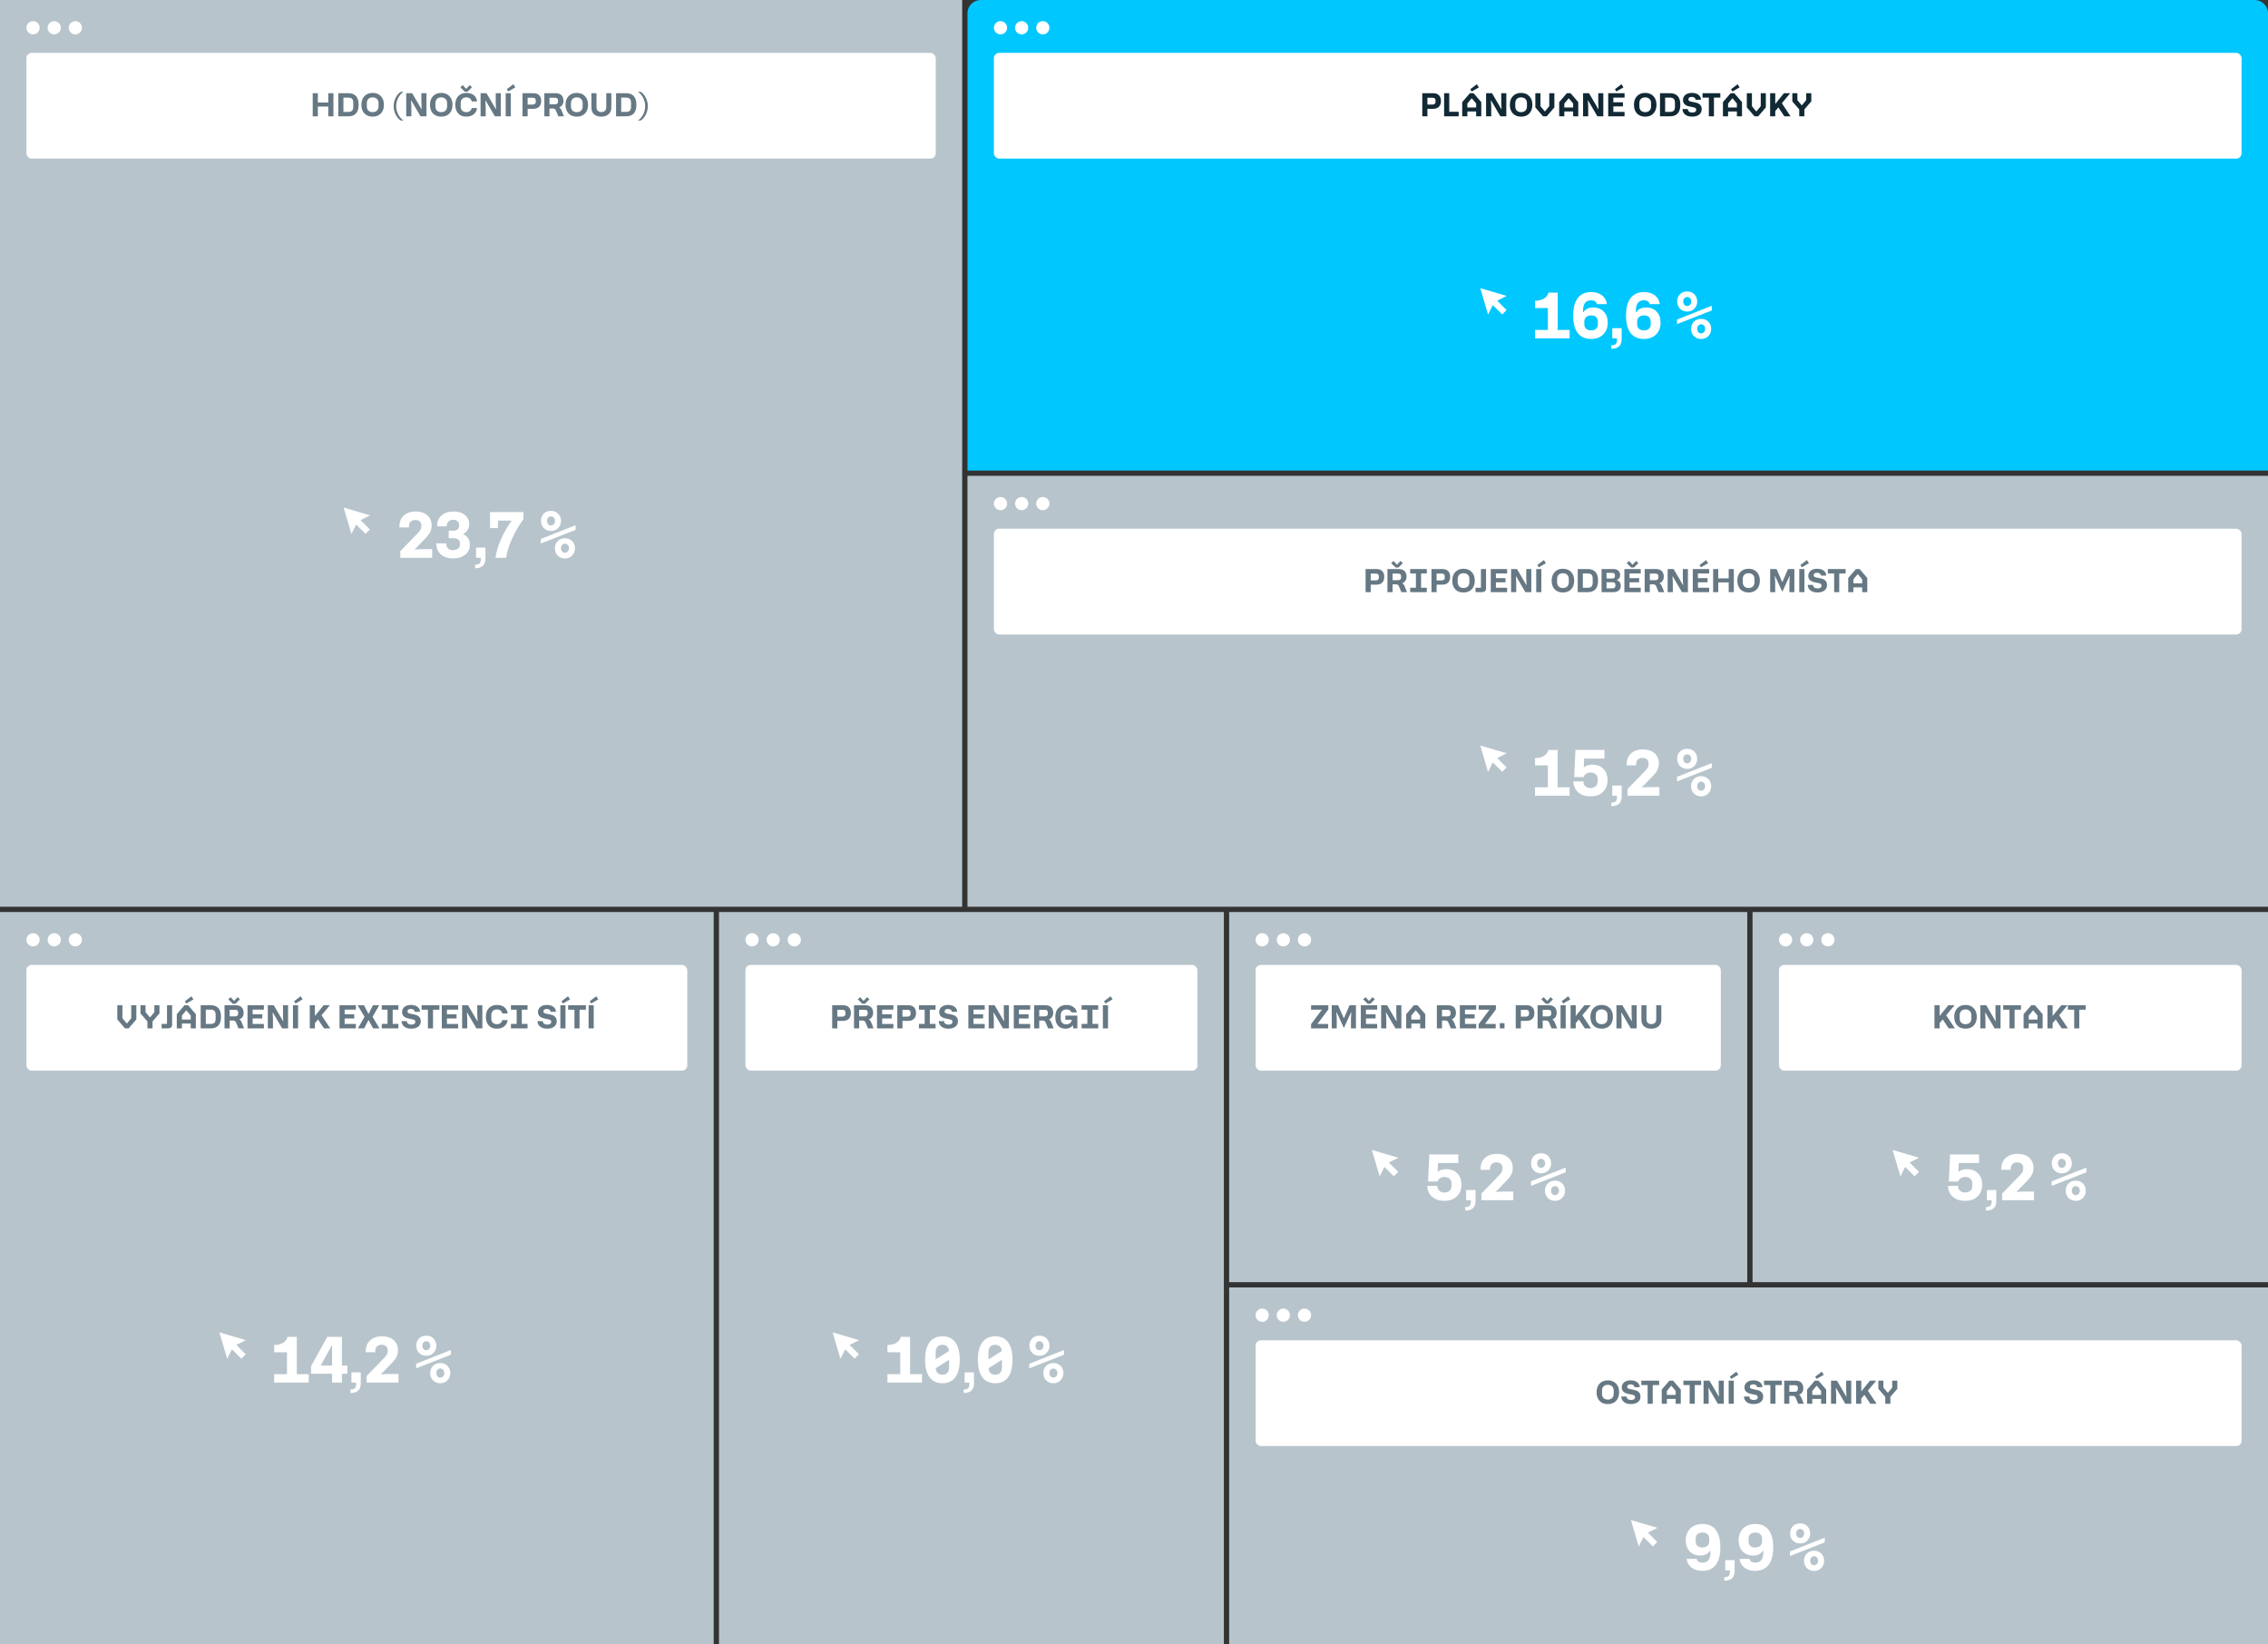 <svg width="858" height="622" viewBox="0 0 858 622" fill="none" xmlns="http://www.w3.org/2000/svg">
<rect x="0" y="0" width="858" height="622" fill="#333333" stroke="none"/>
<path d="M366 5C366 2.239 368.239 0 371 0H853C855.761 0 858 2.239 858 5V178H366V5Z" fill="#00C7FE"/>
<path d="M0 0H364V343H0V0Z" fill="#B7C4CC"/>
<path d="M366 180H858V343H366V180Z" fill="#B7C4CC"/>
<path d="M465 345H661V485H465V345Z" fill="#B7C4CC"/>
<path d="M465 487H858V622H465V487Z" fill="#B7C4CC"/>
<path d="M272 345H463V622H272V345Z" fill="#B7C4CC"/>
<path d="M0 345H270V622H0V345Z" fill="#B7C4CC"/>
<path d="M663 345H858V485H663V345Z" fill="#B7C4CC"/>
<circle cx="12.5" cy="10.5" r="2.5" fill="white"/>
<circle cx="20.5" cy="10.5" r="2.5" fill="white"/>
<circle cx="28.5" cy="10.5" r="2.5" fill="white"/>
<circle cx="378.5" cy="10.5" r="2.5" fill="white"/>
<circle cx="386.5" cy="10.5" r="2.5" fill="white"/>
<circle cx="394.5" cy="10.5" r="2.5" fill="white"/>
<rect x="10" y="20" width="344" height="40" rx="2" fill="white"/>
<rect x="10" y="365" width="250" height="40" rx="2" fill="white"/>
<circle cx="12.5" cy="355.5" r="2.5" fill="white"/>
<circle cx="20.5" cy="355.5" r="2.5" fill="white"/>
<circle cx="28.5" cy="355.5" r="2.5" fill="white"/>
<circle cx="284.5" cy="355.5" r="2.5" fill="white"/>
<circle cx="292.5" cy="355.5" r="2.5" fill="white"/>
<circle cx="300.5" cy="355.5" r="2.5" fill="white"/>
<circle cx="477.5" cy="355.5" r="2.5" fill="white"/>
<circle cx="485.5" cy="355.5" r="2.5" fill="white"/>
<circle cx="493.5" cy="355.5" r="2.5" fill="white"/>
<rect x="282" y="365" width="171" height="40" rx="2" fill="white"/>
<rect x="475" y="365" width="176" height="40" rx="2" fill="white"/>
<circle cx="675.5" cy="355.5" r="2.5" fill="white"/>
<circle cx="683.5" cy="355.5" r="2.5" fill="white"/>
<circle cx="691.5" cy="355.5" r="2.5" fill="white"/>
<rect x="673" y="365" width="175" height="40" rx="2" fill="white"/>
<circle cx="477.5" cy="497.5" r="2.5" fill="white"/>
<circle cx="485.5" cy="497.5" r="2.5" fill="white"/>
<circle cx="493.5" cy="497.5" r="2.5" fill="white"/>
<rect x="475" y="507" width="373" height="40" rx="2" fill="white"/>
<rect x="376" y="20" width="472" height="40" rx="2" fill="white"/>
<circle cx="378.5" cy="190.5" r="2.5" fill="white"/>
<circle cx="386.5" cy="190.5" r="2.5" fill="white"/>
<circle cx="394.5" cy="190.5" r="2.5" fill="white"/>
<rect x="376" y="200" width="472" height="40" rx="2" fill="white"/>
<path d="M540.001 44H538.057V35.252H542.173C544.093 35.252 545.125 36.344 545.125 38.228C545.125 40.04 544.045 41.168 542.173 41.168H540.001V44ZM540.001 36.98V39.56H541.909C542.665 39.56 543.073 39.152 543.073 38.576V37.928C543.073 37.304 542.641 36.98 541.933 36.98H540.001ZM551.827 44H546.319V35.252H548.263V42.284H551.827V44ZM558.706 31.868L559.462 33.056L556.774 34.604L556.222 33.764L558.706 31.868ZM556.078 35.252H557.458L560.374 38.636V44H558.442V42.176H555.106V44H553.162V38.636L556.078 35.252ZM555.106 39.164V40.664H558.442V39.164L556.846 37.232H556.702L555.106 39.164ZM564.141 44H562.197V35.252H564.441L567.969 41.288H568.041L567.933 38.78V35.252H569.853V44H567.609L564.105 38.012H564.021L564.141 40.424V44ZM572.325 42.92C571.569 42.116 571.185 41.024 571.185 39.644C571.185 38.264 571.569 37.172 572.337 36.368C573.117 35.552 574.149 35.144 575.445 35.144C576.741 35.144 577.773 35.552 578.541 36.368C579.321 37.172 579.705 38.264 579.705 39.644C579.705 41.024 579.321 42.116 578.553 42.92C577.797 43.724 576.753 44.12 575.445 44.12C574.137 44.12 573.093 43.724 572.325 42.92ZM573.237 39.008V40.244C573.237 41.624 574.101 42.428 575.445 42.428C576.837 42.428 577.665 41.576 577.665 40.244V39.008C577.665 37.652 576.789 36.836 575.445 36.836C574.053 36.836 573.237 37.676 573.237 39.008ZM580.83 40.628V35.252H582.762V40.16L584.358 42.092H584.514L586.098 40.16V35.252H588.03V40.628L585.126 44H583.734L580.83 40.628ZM592.769 35.252H594.149L597.065 38.636V44H595.133V42.176H591.797V44H589.853V38.636L592.769 35.252ZM591.797 39.164V40.664H595.133V39.164L593.537 37.232H593.393L591.797 39.164ZM600.833 44H598.889V35.252H601.133L604.661 41.288H604.733L604.625 38.78V35.252H606.545V44H604.301L600.797 38.012H600.713L600.833 40.424V44ZM614.177 33.044L611.489 34.592L610.937 33.752L613.421 31.856L614.177 33.044ZM614.585 44H608.393V35.252H614.585V36.92H610.337V38.684H613.973V40.256H610.337V42.332H614.585V44ZM619.271 42.92C618.515 42.116 618.131 41.024 618.131 39.644C618.131 38.264 618.515 37.172 619.283 36.368C620.063 35.552 621.095 35.144 622.391 35.144C623.687 35.144 624.719 35.552 625.487 36.368C626.267 37.172 626.651 38.264 626.651 39.644C626.651 41.024 626.267 42.116 625.499 42.92C624.743 43.724 623.699 44.12 622.391 44.12C621.083 44.12 620.039 43.724 619.271 42.92ZM620.183 39.008V40.244C620.183 41.624 621.047 42.428 622.391 42.428C623.783 42.428 624.611 41.576 624.611 40.244V39.008C624.611 37.652 623.735 36.836 622.391 36.836C620.999 36.836 620.183 37.676 620.183 39.008ZM631.731 44H627.987V35.252H631.731C634.359 35.252 635.679 36.716 635.679 39.632C635.679 42.548 634.359 44 631.731 44ZM629.931 36.92V42.332H631.683C633.135 42.332 633.651 41.732 633.651 40.376V38.876C633.651 37.424 633.015 36.92 631.683 36.92H629.931ZM636.505 41.252H638.509C638.521 42.104 639.193 42.584 640.237 42.584C641.149 42.584 641.701 42.188 641.701 41.528C641.701 41.18 641.557 40.928 641.269 40.796C640.993 40.652 640.909 40.64 640.609 40.58L639.253 40.292L638.845 40.208L638.401 40.064C638.185 39.992 638.017 39.92 637.897 39.86C637.657 39.716 637.237 39.428 637.045 39.14C636.853 38.84 636.685 38.372 636.685 37.844C636.685 37.016 636.997 36.368 637.609 35.876C638.221 35.384 639.037 35.144 640.057 35.144C641.077 35.144 641.893 35.384 642.517 35.852C643.141 36.32 643.465 36.944 643.477 37.736H641.473C641.425 37.052 640.837 36.656 640.009 36.656C639.193 36.656 638.725 37.004 638.725 37.568C638.725 37.844 638.881 38.06 639.013 38.168C639.085 38.228 639.193 38.276 639.337 38.336L639.637 38.42L639.949 38.48L641.389 38.78C642.973 39.092 643.765 39.932 643.765 41.288C643.765 42.176 643.441 42.872 642.781 43.376C642.133 43.868 641.257 44.12 640.165 44.12C639.037 44.12 638.149 43.856 637.489 43.328C636.829 42.788 636.505 42.104 636.505 41.252ZM644.08 35.252H650.812V36.932H648.4V44H646.468V36.932H644.08V35.252ZM657.342 31.868L658.098 33.056L655.41 34.604L654.858 33.764L657.342 31.868ZM654.714 35.252H656.094L659.01 38.636V44H657.078V42.176H653.742V44H651.798V38.636L654.714 35.252ZM653.742 39.164V40.664H657.078V39.164L655.482 37.232H655.338L653.742 39.164ZM660.834 40.628V35.252H662.766V40.16L664.362 42.092H664.518L666.102 40.16V35.252H668.034V40.628L665.13 44H663.738L660.834 40.628ZM677.375 44H675.035L672.767 40.616L671.591 42.032V44H669.647V35.252H671.591V39.32L674.879 35.252H677.255L674.087 39.044L677.375 44ZM683.298 35.252H685.23V38.348L682.602 41.372V44H680.67V41.384L678.042 38.348V35.252H679.962V37.88L681.558 39.788H681.714L683.298 37.88V35.252Z" fill="#112935"/>
<path d="M518.556 224H516.612V215.252H520.728C522.648 215.252 523.68 216.344 523.68 218.228C523.68 220.04 522.6 221.168 520.728 221.168H518.556V224ZM518.556 216.98V219.56H520.464C521.22 219.56 521.628 219.152 521.628 218.576V217.928C521.628 217.304 521.196 216.98 520.488 216.98H518.556ZM527.981 214.688L526.301 213.02L527.165 212.192L528.497 213.62L529.829 212.192L530.693 213.02L529.025 214.688H527.981ZM526.817 224H524.873V215.252H529.133C531.113 215.252 532.097 216.356 532.097 218.144C532.097 219.344 531.485 220.232 530.525 220.58V220.676C530.861 220.808 531.161 221.216 531.437 221.912L532.277 224H530.153L529.265 221.852C529.133 221.528 528.977 221.312 528.809 221.204C528.641 221.096 528.377 221.036 528.005 221.036H526.817V224ZM526.817 216.98V219.464H528.929C529.637 219.464 530.045 219.08 530.045 218.516V217.892C530.045 217.316 529.613 216.98 528.953 216.98H526.817ZM539.773 215.252V216.932H537.601V222.32H539.773V224H533.485V222.32H535.657V216.932H533.485V215.252H539.773ZM543.481 224H541.537V215.252H545.653C547.573 215.252 548.605 216.344 548.605 218.228C548.605 220.04 547.525 221.168 545.653 221.168H543.481V224ZM543.481 216.98V219.56H545.389C546.145 219.56 546.553 219.152 546.553 218.576V217.928C546.553 217.304 546.121 216.98 545.413 216.98H543.481ZM550.54 222.92C549.784 222.116 549.4 221.024 549.4 219.644C549.4 218.264 549.784 217.172 550.552 216.368C551.332 215.552 552.364 215.144 553.66 215.144C554.956 215.144 555.988 215.552 556.756 216.368C557.536 217.172 557.92 218.264 557.92 219.644C557.92 221.024 557.536 222.116 556.768 222.92C556.012 223.724 554.968 224.12 553.66 224.12C552.352 224.12 551.308 223.724 550.54 222.92ZM551.452 219.008V220.244C551.452 221.624 552.316 222.428 553.66 222.428C555.052 222.428 555.88 221.576 555.88 220.244V219.008C555.88 217.652 555.004 216.836 553.66 216.836C552.268 216.836 551.452 217.676 551.452 219.008ZM560.247 222.32V215.252H562.179V222.452C562.179 222.74 562.179 222.86 562.071 223.196C561.951 223.652 561.555 223.952 560.631 224H558.207V222.32H560.247ZM570.159 224H563.967V215.252H570.159V216.92H565.911V218.684H569.547V220.256H565.911V222.332H570.159V224ZM573.598 224H571.654V215.252H573.898L577.426 221.288H577.498L577.39 218.78V215.252H579.31V224H577.066L573.562 218.012H573.478L573.598 220.424V224ZM584.818 213.044L582.13 214.592L581.578 213.752L584.062 211.856L584.818 213.044ZM583.102 215.252V224H581.158V215.252H583.102ZM588.146 222.92C587.39 222.116 587.006 221.024 587.006 219.644C587.006 218.264 587.39 217.172 588.158 216.368C588.938 215.552 589.97 215.144 591.266 215.144C592.562 215.144 593.594 215.552 594.362 216.368C595.142 217.172 595.526 218.264 595.526 219.644C595.526 221.024 595.142 222.116 594.374 222.92C593.618 223.724 592.574 224.12 591.266 224.12C589.958 224.12 588.914 223.724 588.146 222.92ZM589.058 219.008V220.244C589.058 221.624 589.922 222.428 591.266 222.428C592.658 222.428 593.486 221.576 593.486 220.244V219.008C593.486 217.652 592.61 216.836 591.266 216.836C589.874 216.836 589.058 217.676 589.058 219.008ZM600.606 224H596.862V215.252H600.606C603.234 215.252 604.554 216.716 604.554 219.632C604.554 222.548 603.234 224 600.606 224ZM598.806 216.92V222.332H600.558C602.01 222.332 602.526 221.732 602.526 220.376V218.876C602.526 217.424 601.89 216.92 600.558 216.92H598.806ZM610.373 224H605.885V215.252H610.397C611.945 215.252 612.917 216.128 612.917 217.484C612.917 218.408 612.461 219.116 611.681 219.416V219.524C612.653 219.776 613.157 220.544 613.157 221.612C613.157 222.332 612.905 222.908 612.401 223.352C611.897 223.784 611.225 224 610.373 224ZM607.769 216.692V218.828H609.977C610.589 218.828 610.925 218.492 610.925 218.012V217.508C610.925 216.992 610.565 216.692 609.953 216.692H607.769ZM607.769 220.244V222.56H609.941C610.709 222.56 611.117 222.212 611.117 221.624V221.192C611.117 220.556 610.757 220.244 610.037 220.244H607.769ZM617.09 214.688L615.41 213.02L616.274 212.192L617.606 213.62L618.938 212.192L619.802 213.02L618.134 214.688H617.09ZM620.702 224H614.51V215.252H620.702V216.92H616.454V218.684H620.09V220.256H616.454V222.332H620.702V224ZM624.141 224H622.197V215.252H626.457C628.437 215.252 629.421 216.356 629.421 218.144C629.421 219.344 628.809 220.232 627.849 220.58V220.676C628.185 220.808 628.485 221.216 628.761 221.912L629.601 224H627.477L626.589 221.852C626.457 221.528 626.301 221.312 626.133 221.204C625.965 221.096 625.701 221.036 625.329 221.036H624.141V224ZM624.141 216.98V219.464H626.253C626.961 219.464 627.369 219.08 627.369 218.516V217.892C627.369 217.316 626.937 216.98 626.277 216.98H624.141ZM632.837 224H630.893V215.252H633.137L636.665 221.288H636.737L636.629 218.78V215.252H638.549V224H636.305L632.801 218.012H632.717L632.837 220.424V224ZM646.181 213.044L643.493 214.592L642.941 213.752L645.425 211.856L646.181 213.044ZM646.589 224H640.397V215.252H646.589V216.92H642.341V218.684H645.977V220.256H642.341V222.332H646.589V224ZM650.028 224H648.084V215.252H650.028V218.78H653.976V215.252H655.92V224H653.976V220.316H650.028V224ZM658.388 222.92C657.632 222.116 657.248 221.024 657.248 219.644C657.248 218.264 657.632 217.172 658.4 216.368C659.18 215.552 660.212 215.144 661.508 215.144C662.804 215.144 663.836 215.552 664.604 216.368C665.384 217.172 665.768 218.264 665.768 219.644C665.768 221.024 665.384 222.116 664.616 222.92C663.86 223.724 662.816 224.12 661.508 224.12C660.2 224.12 659.156 223.724 658.388 222.92ZM659.3 219.008V220.244C659.3 221.624 660.164 222.428 661.508 222.428C662.9 222.428 663.728 221.576 663.728 220.244V219.008C663.728 217.652 662.852 216.836 661.508 216.836C660.116 216.836 659.3 217.676 659.3 219.008ZM671.566 224H669.67V215.252H672.082L674.218 220.136H674.302L676.414 215.252H678.826V224H676.942V220.316L677.062 217.916H676.978L674.266 223.868L671.542 217.916H671.446L671.566 220.34V224ZM684.334 213.044L681.646 214.592L681.094 213.752L683.578 211.856L684.334 213.044ZM682.618 215.252V224H680.674V215.252H682.618ZM683.907 221.252H685.911C685.923 222.104 686.595 222.584 687.639 222.584C688.551 222.584 689.103 222.188 689.103 221.528C689.103 221.18 688.959 220.928 688.671 220.796C688.395 220.652 688.311 220.64 688.011 220.58L686.655 220.292L686.247 220.208L685.803 220.064C685.587 219.992 685.419 219.92 685.299 219.86C685.059 219.716 684.639 219.428 684.447 219.14C684.255 218.84 684.087 218.372 684.087 217.844C684.087 217.016 684.399 216.368 685.011 215.876C685.623 215.384 686.439 215.144 687.459 215.144C688.479 215.144 689.295 215.384 689.919 215.852C690.543 216.32 690.867 216.944 690.879 217.736H688.875C688.827 217.052 688.239 216.656 687.411 216.656C686.595 216.656 686.127 217.004 686.127 217.568C686.127 217.844 686.283 218.06 686.415 218.168C686.487 218.228 686.595 218.276 686.739 218.336L687.039 218.42L687.351 218.48L688.791 218.78C690.375 219.092 691.167 219.932 691.167 221.288C691.167 222.176 690.843 222.872 690.183 223.376C689.535 223.868 688.659 224.12 687.567 224.12C686.439 224.12 685.551 223.856 684.891 223.328C684.231 222.788 683.907 222.104 683.907 221.252ZM691.482 215.252H698.214V216.932H695.802V224H693.87V216.932H691.482V215.252ZM702.117 215.252H703.497L706.413 218.636V224H704.481V222.176H701.145V224H699.201V218.636L702.117 215.252ZM701.145 219.164V220.664H704.481V219.164L702.885 217.232H702.741L701.145 219.164Z" fill="#667883"/>
<path d="M316.764 389H314.82V380.252H318.936C320.856 380.252 321.888 381.344 321.888 383.228C321.888 385.04 320.808 386.168 318.936 386.168H316.764V389ZM316.764 381.98V384.56H318.672C319.428 384.56 319.836 384.152 319.836 383.576V382.928C319.836 382.304 319.404 381.98 318.696 381.98H316.764ZM326.19 379.688L324.51 378.02L325.374 377.192L326.706 378.62L328.038 377.192L328.902 378.02L327.234 379.688H326.19ZM325.026 389H323.082V380.252H327.342C329.322 380.252 330.306 381.356 330.306 383.144C330.306 384.344 329.694 385.232 328.734 385.58V385.676C329.07 385.808 329.37 386.216 329.646 386.912L330.486 389H328.362L327.474 386.852C327.342 386.528 327.186 386.312 327.018 386.204C326.85 386.096 326.586 386.036 326.214 386.036H325.026V389ZM325.026 381.98V384.464H327.138C327.846 384.464 328.254 384.08 328.254 383.516V382.892C328.254 382.316 327.822 381.98 327.162 381.98H325.026ZM337.97 389H331.778V380.252H337.97V381.92H333.722V383.684H337.358V385.256H333.722V387.332H337.97V389ZM341.409 389H339.465V380.252H343.581C345.501 380.252 346.533 381.344 346.533 383.228C346.533 385.04 345.453 386.168 343.581 386.168H341.409V389ZM341.409 381.98V384.56H343.317C344.073 384.56 344.481 384.152 344.481 383.576V382.928C344.481 382.304 344.049 381.98 343.341 381.98H341.409ZM353.931 380.252V381.932H351.759V387.32H353.931V389H347.643V387.32H349.815V381.932H347.643V380.252H353.931ZM355.131 386.252H357.135C357.147 387.104 357.819 387.584 358.863 387.584C359.775 387.584 360.327 387.188 360.327 386.528C360.327 386.18 360.183 385.928 359.895 385.796C359.619 385.652 359.535 385.64 359.235 385.58L357.879 385.292L357.471 385.208L357.027 385.064C356.811 384.992 356.643 384.92 356.523 384.86C356.283 384.716 355.863 384.428 355.671 384.14C355.479 383.84 355.311 383.372 355.311 382.844C355.311 382.016 355.623 381.368 356.235 380.876C356.847 380.384 357.663 380.144 358.683 380.144C359.703 380.144 360.519 380.384 361.143 380.852C361.767 381.32 362.091 381.944 362.103 382.736H360.099C360.051 382.052 359.463 381.656 358.635 381.656C357.819 381.656 357.351 382.004 357.351 382.568C357.351 382.844 357.507 383.06 357.639 383.168C357.711 383.228 357.819 383.276 357.963 383.336L358.263 383.42L358.575 383.48L360.015 383.78C361.599 384.092 362.391 384.932 362.391 386.288C362.391 387.176 362.067 387.872 361.407 388.376C360.759 388.868 359.883 389.12 358.791 389.12C357.663 389.12 356.775 388.856 356.115 388.328C355.455 387.788 355.131 387.104 355.131 386.252ZM372.528 389H366.336V380.252H372.528V381.92H368.28V383.684H371.916V385.256H368.28V387.332H372.528V389ZM375.968 389H374.024V380.252H376.268L379.796 386.288H379.868L379.76 383.78V380.252H381.68V389H379.436L375.932 383.012H375.848L375.968 385.424V389ZM389.72 389H383.528V380.252H389.72V381.92H385.472V383.684H389.108V385.256H385.472V387.332H389.72V389ZM393.159 389H391.215V380.252H395.475C397.455 380.252 398.439 381.356 398.439 383.144C398.439 384.344 397.827 385.232 396.867 385.58V385.676C397.203 385.808 397.503 386.216 397.779 386.912L398.619 389H396.495L395.607 386.852C395.475 386.528 395.319 386.312 395.151 386.204C394.983 386.096 394.719 386.036 394.347 386.036H393.159V389ZM393.159 381.98V384.464H395.271C395.979 384.464 396.387 384.08 396.387 383.516V382.892C396.387 382.316 395.955 381.98 395.295 381.98H393.159ZM399.23 384.728C399.23 383.252 399.614 382.112 400.382 381.332C401.15 380.54 402.17 380.144 403.454 380.144C404.498 380.144 405.386 380.408 406.094 380.924C406.814 381.44 407.234 382.112 407.354 382.964H405.338C405.11 382.256 404.438 381.836 403.478 381.836C402.122 381.836 401.282 382.688 401.282 383.996V385.364C401.282 386.648 402.098 387.5 403.382 387.5C404.534 387.5 405.386 386.792 405.47 385.724H403.022V384.188H407.57V389H405.998L405.89 387.836H405.806C405.278 388.664 404.294 389.12 403.058 389.12C401.858 389.12 400.922 388.736 400.238 387.956C399.566 387.176 399.23 386.108 399.23 384.728ZM415.466 380.252V381.932H413.294V387.32H415.466V389H409.178V387.32H411.35V381.932H409.178V380.252H415.466ZM420.891 378.044L418.203 379.592L417.651 378.752L420.135 376.856L420.891 378.044ZM419.175 380.252V389H417.231V380.252H419.175Z" fill="#667883"/>
<path d="M495.986 380.252H502.526V381.824L498.398 387.332H502.454V389H495.986V387.416L500.102 381.932H495.986V380.252ZM505.701 389H503.805V380.252H506.217L508.353 385.136H508.437L510.549 380.252H512.961V389H511.077V385.316L511.197 382.916H511.113L508.401 388.868L505.677 382.916H505.581L505.701 385.34V389ZM517.389 379.688L515.709 378.02L516.573 377.192L517.905 378.62L519.237 377.192L520.101 378.02L518.433 379.688H517.389ZM521.001 389H514.809V380.252H521.001V381.92H516.753V383.684H520.389V385.256H516.753V387.332H521.001V389ZM524.44 389H522.496V380.252H524.74L528.268 386.288H528.34L528.232 383.78V380.252H530.152V389H527.908L524.404 383.012H524.32L524.44 385.424V389ZM534.892 380.252H536.272L539.188 383.636V389H537.256V387.176H533.92V389H531.976V383.636L534.892 380.252ZM533.92 384.164V385.664H537.256V384.164L535.66 382.232H535.516L533.92 384.164ZM545.522 389H543.578V380.252H547.838C549.818 380.252 550.802 381.356 550.802 383.144C550.802 384.344 550.19 385.232 549.23 385.58V385.676C549.566 385.808 549.866 386.216 550.142 386.912L550.982 389H548.858L547.97 386.852C547.838 386.528 547.682 386.312 547.514 386.204C547.346 386.096 547.082 386.036 546.71 386.036H545.522V389ZM545.522 381.98V384.464H547.634C548.342 384.464 548.75 384.08 548.75 383.516V382.892C548.75 382.316 548.318 381.98 547.658 381.98H545.522ZM558.466 389H552.274V380.252H558.466V381.92H554.218V383.684H557.854V385.256H554.218V387.332H558.466V389ZM559.373 380.252H565.913V381.824L561.785 387.332H565.841V389H559.373V387.416L563.489 381.932H559.373V380.252ZM569.163 389H567.387V387.032H569.163V389ZM575.358 389H573.414V380.252H577.53C579.45 380.252 580.482 381.344 580.482 383.228C580.482 385.04 579.402 386.168 577.53 386.168H575.358V389ZM575.358 381.98V384.56H577.266C578.022 384.56 578.43 384.152 578.43 383.576V382.928C578.43 382.304 577.998 381.98 577.29 381.98H575.358ZM584.784 379.688L583.104 378.02L583.968 377.192L585.3 378.62L586.632 377.192L587.496 378.02L585.828 379.688H584.784ZM583.62 389H581.676V380.252H585.936C587.916 380.252 588.9 381.356 588.9 383.144C588.9 384.344 588.288 385.232 587.328 385.58V385.676C587.664 385.808 587.964 386.216 588.24 386.912L589.08 389H586.956L586.068 386.852C585.936 386.528 585.78 386.312 585.612 386.204C585.444 386.096 585.18 386.036 584.808 386.036H583.62V389ZM583.62 381.98V384.464H585.732C586.44 384.464 586.848 384.08 586.848 383.516V382.892C586.848 382.316 586.416 381.98 585.756 381.98H583.62ZM594.031 378.044L591.343 379.592L590.791 378.752L593.275 376.856L594.031 378.044ZM592.315 380.252V389H590.371V380.252H592.315ZM601.896 389H599.556L597.288 385.616L596.112 387.032V389H594.168V380.252H596.112V384.32L599.4 380.252H601.776L598.608 384.044L601.896 389ZM602.796 387.92C602.04 387.116 601.656 386.024 601.656 384.644C601.656 383.264 602.04 382.172 602.808 381.368C603.588 380.552 604.62 380.144 605.916 380.144C607.212 380.144 608.244 380.552 609.012 381.368C609.792 382.172 610.176 383.264 610.176 384.644C610.176 386.024 609.792 387.116 609.024 387.92C608.268 388.724 607.224 389.12 605.916 389.12C604.608 389.12 603.564 388.724 602.796 387.92ZM603.708 384.008V385.244C603.708 386.624 604.572 387.428 605.916 387.428C607.308 387.428 608.136 386.576 608.136 385.244V384.008C608.136 382.652 607.26 381.836 605.916 381.836C604.524 381.836 603.708 382.676 603.708 384.008ZM613.456 389H611.512V380.252H613.756L617.284 386.288H617.356L617.248 383.78V380.252H619.168V389H616.924L613.42 383.012H613.336L613.456 385.424V389ZM620.944 385.652V380.252H622.876V385.532C622.876 386.696 623.56 387.392 624.724 387.392C625.864 387.392 626.572 386.72 626.572 385.532V380.252H628.492V385.652C628.492 386.732 628.144 387.584 627.46 388.196C626.776 388.808 625.864 389.12 624.712 389.12C622.228 389.12 620.944 387.8 620.944 385.652Z" fill="#667883"/>
<path d="M739.548 389H737.208L734.94 385.616L733.764 387.032V389H731.82V380.252H733.764V384.32L737.052 380.252H739.428L736.26 384.044L739.548 389ZM740.448 387.92C739.692 387.116 739.308 386.024 739.308 384.644C739.308 383.264 739.692 382.172 740.46 381.368C741.24 380.552 742.272 380.144 743.568 380.144C744.864 380.144 745.896 380.552 746.664 381.368C747.444 382.172 747.828 383.264 747.828 384.644C747.828 386.024 747.444 387.116 746.676 387.92C745.92 388.724 744.876 389.12 743.568 389.12C742.26 389.12 741.216 388.724 740.448 387.92ZM741.36 384.008V385.244C741.36 386.624 742.224 387.428 743.568 387.428C744.96 387.428 745.788 386.576 745.788 385.244V384.008C745.788 382.652 744.912 381.836 743.568 381.836C742.176 381.836 741.36 382.676 741.36 384.008ZM751.108 389H749.164V380.252H751.408L754.936 386.288H755.008L754.9 383.78V380.252H756.82V389H754.576L751.072 383.012H750.988L751.108 385.424V389ZM757.816 380.252H764.548V381.932H762.136V389H760.204V381.932H757.816V380.252ZM768.451 380.252H769.831L772.747 383.636V389H770.815V387.176H767.479V389H765.535V383.636L768.451 380.252ZM767.479 384.164V385.664H770.815V384.164L769.219 382.232H769.075L767.479 384.164ZM782.298 389H779.958L777.69 385.616L776.514 387.032V389H774.57V380.252H776.514V384.32L779.802 380.252H782.178L779.01 384.044L782.298 389ZM782.285 380.252H789.017V381.932H786.605V389H784.673V381.932H782.285V380.252Z" fill="#667883"/>
<path d="M605.138 529.92C604.382 529.116 603.998 528.024 603.998 526.644C603.998 525.264 604.382 524.172 605.15 523.368C605.93 522.552 606.962 522.144 608.258 522.144C609.554 522.144 610.586 522.552 611.354 523.368C612.134 524.172 612.518 525.264 612.518 526.644C612.518 528.024 612.134 529.116 611.366 529.92C610.61 530.724 609.566 531.12 608.258 531.12C606.95 531.12 605.906 530.724 605.138 529.92ZM606.05 526.008V527.244C606.05 528.624 606.914 529.428 608.258 529.428C609.65 529.428 610.478 528.576 610.478 527.244V526.008C610.478 524.652 609.602 523.836 608.258 523.836C606.866 523.836 606.05 524.676 606.05 526.008ZM613.348 528.252H615.352C615.364 529.104 616.036 529.584 617.08 529.584C617.992 529.584 618.544 529.188 618.544 528.528C618.544 528.18 618.4 527.928 618.112 527.796C617.836 527.652 617.752 527.64 617.452 527.58L616.096 527.292L615.688 527.208L615.244 527.064C615.028 526.992 614.86 526.92 614.74 526.86C614.5 526.716 614.08 526.428 613.888 526.14C613.696 525.84 613.528 525.372 613.528 524.844C613.528 524.016 613.84 523.368 614.452 522.876C615.064 522.384 615.88 522.144 616.9 522.144C617.92 522.144 618.736 522.384 619.36 522.852C619.984 523.32 620.308 523.944 620.32 524.736H618.316C618.268 524.052 617.68 523.656 616.852 523.656C616.036 523.656 615.568 524.004 615.568 524.568C615.568 524.844 615.724 525.06 615.856 525.168C615.928 525.228 616.036 525.276 616.18 525.336L616.48 525.42L616.792 525.48L618.232 525.78C619.816 526.092 620.608 526.932 620.608 528.288C620.608 529.176 620.284 529.872 619.624 530.376C618.976 530.868 618.1 531.12 617.008 531.12C615.88 531.12 614.992 530.856 614.332 530.328C613.672 529.788 613.348 529.104 613.348 528.252ZM620.924 522.252H627.656V523.932H625.244V531H623.312V523.932H620.924V522.252ZM631.558 522.252H632.938L635.854 525.636V531H633.922V529.176H630.586V531H628.642V525.636L631.558 522.252ZM630.586 526.164V527.664H633.922V526.164L632.326 524.232H632.182L630.586 526.164ZM636.826 522.252H643.558V523.932H641.146V531H639.214V523.932H636.826V522.252ZM646.407 531H644.463V522.252H646.707L650.235 528.288H650.307L650.199 525.78V522.252H652.119V531H649.875L646.371 525.012H646.287L646.407 527.424V531ZM657.627 520.044L654.939 521.592L654.387 520.752L656.871 518.856L657.627 520.044ZM655.911 522.252V531H653.967V522.252H655.911ZM659.766 528.252H661.77C661.782 529.104 662.454 529.584 663.498 529.584C664.41 529.584 664.962 529.188 664.962 528.528C664.962 528.18 664.818 527.928 664.53 527.796C664.254 527.652 664.17 527.64 663.87 527.58L662.514 527.292L662.106 527.208L661.662 527.064C661.446 526.992 661.278 526.92 661.158 526.86C660.918 526.716 660.498 526.428 660.306 526.14C660.114 525.84 659.946 525.372 659.946 524.844C659.946 524.016 660.258 523.368 660.87 522.876C661.482 522.384 662.298 522.144 663.318 522.144C664.338 522.144 665.154 522.384 665.778 522.852C666.402 523.32 666.726 523.944 666.738 524.736H664.734C664.686 524.052 664.098 523.656 663.27 523.656C662.454 523.656 661.986 524.004 661.986 524.568C661.986 524.844 662.142 525.06 662.274 525.168C662.346 525.228 662.454 525.276 662.598 525.336L662.898 525.42L663.21 525.48L664.65 525.78C666.234 526.092 667.026 526.932 667.026 528.288C667.026 529.176 666.702 529.872 666.042 530.376C665.394 530.868 664.518 531.12 663.426 531.12C662.298 531.12 661.41 530.856 660.75 530.328C660.09 529.788 659.766 529.104 659.766 528.252ZM667.342 522.252H674.074V523.932H671.662V531H669.73V523.932H667.342V522.252ZM676.923 531H674.979V522.252H679.239C681.219 522.252 682.203 523.356 682.203 525.144C682.203 526.344 681.591 527.232 680.631 527.58V527.676C680.967 527.808 681.267 528.216 681.543 528.912L682.383 531H680.259L679.371 528.852C679.239 528.528 679.083 528.312 678.915 528.204C678.747 528.096 678.483 528.036 678.111 528.036H676.923V531ZM676.923 523.98V526.464H679.035C679.743 526.464 680.151 526.08 680.151 525.516V524.892C680.151 524.316 679.719 523.98 679.059 523.98H676.923ZM689.194 518.868L689.95 520.056L687.262 521.604L686.71 520.764L689.194 518.868ZM686.566 522.252H687.946L690.862 525.636V531H688.93V529.176H685.594V531H683.65V525.636L686.566 522.252ZM685.594 526.164V527.664H688.93V526.164L687.334 524.232H687.19L685.594 526.164ZM694.63 531H692.686V522.252H694.93L698.458 528.288H698.53L698.422 525.78V522.252H700.342V531H698.098L694.594 525.012H694.51L694.63 527.424V531ZM709.918 531H707.578L705.31 527.616L704.134 529.032V531H702.19V522.252H704.134V526.32L707.422 522.252H709.798L706.63 526.044L709.918 531ZM715.841 522.252H717.773V525.348L715.145 528.372V531H713.213V528.384L710.585 525.348V522.252H712.505V524.88L714.101 526.788H714.257L715.841 524.88V522.252Z" fill="#667883"/>
<path d="M44.381 385.628V380.252H46.313V385.16L47.909 387.092H48.065L49.649 385.16V380.252H51.581V385.628L48.677 389H47.285L44.381 385.628ZM58.396 380.252H60.328V383.348L57.7 386.372V389H55.768V386.384L53.14 383.348V380.252H55.06V382.88L56.656 384.788H56.812L58.396 382.88V380.252ZM63.185 387.32V380.252H65.117V387.452C65.117 387.74 65.117 387.86 65.009 388.196C64.889 388.652 64.493 388.952 63.569 389H61.145V387.32H63.185ZM72.424 376.868L73.18 378.056L70.493 379.604L69.941 378.764L72.424 376.868ZM69.796 380.252H71.177L74.093 383.636V389H72.16V387.176H68.825V389H66.88V383.636L69.796 380.252ZM68.825 384.164V385.664H72.16V384.164L70.564 382.232H70.421L68.825 384.164ZM79.66 389H75.916V380.252H79.66C82.288 380.252 83.608 381.716 83.608 384.632C83.608 387.548 82.288 389 79.66 389ZM77.86 381.92V387.332H79.612C81.064 387.332 81.58 386.732 81.58 385.376V383.876C81.58 382.424 80.944 381.92 79.612 381.92H77.86ZM88.048 379.688L86.368 378.02L87.232 377.192L88.564 378.62L89.896 377.192L90.76 378.02L89.092 379.688H88.048ZM86.884 389H84.94V380.252H89.2C91.18 380.252 92.164 381.356 92.164 383.144C92.164 384.344 91.552 385.232 90.592 385.58V385.676C90.928 385.808 91.228 386.216 91.504 386.912L92.344 389H90.22L89.332 386.852C89.2 386.528 89.044 386.312 88.876 386.204C88.708 386.096 88.444 386.036 88.072 386.036H86.884V389ZM86.884 381.98V384.464H88.996C89.704 384.464 90.112 384.08 90.112 383.516V382.892C90.112 382.316 89.68 381.98 89.02 381.98H86.884ZM99.827 389H93.635V380.252H99.827V381.92H95.579V383.684H99.215V385.256H95.579V387.332H99.827V389ZM103.266 389H101.322V380.252H103.566L107.094 386.288H107.166L107.058 383.78V380.252H108.978V389H106.734L103.23 383.012H103.146L103.266 385.424V389ZM114.486 378.044L111.798 379.592L111.246 378.752L113.73 376.856L114.486 378.044ZM112.77 380.252V389H110.826V380.252H112.77ZM124.918 389H122.578L120.31 385.616L119.134 387.032V389H117.19V380.252H119.134V384.32L122.422 380.252H124.798L121.63 384.044L124.918 389ZM134.632 389H128.44V380.252H134.632V381.92H130.384V383.684H134.02V385.256H130.384V387.332H134.632V389ZM137.735 389H135.383L137.903 384.62L135.287 380.24H137.675L138.575 381.908L139.379 383.492H139.463L140.255 381.896L141.119 380.24H143.471L140.939 384.632L143.543 389H141.143L140.387 387.644L139.463 385.868H139.391L138.455 387.668L137.735 389ZM150.722 380.252V381.932H148.55V387.32H150.722V389H144.434V387.32H146.606V381.932H144.434V380.252H150.722ZM151.923 386.252H153.927C153.939 387.104 154.611 387.584 155.655 387.584C156.567 387.584 157.119 387.188 157.119 386.528C157.119 386.18 156.975 385.928 156.687 385.796C156.411 385.652 156.327 385.64 156.027 385.58L154.671 385.292L154.263 385.208L153.819 385.064C153.603 384.992 153.435 384.92 153.315 384.86C153.075 384.716 152.655 384.428 152.463 384.14C152.271 383.84 152.103 383.372 152.103 382.844C152.103 382.016 152.415 381.368 153.027 380.876C153.639 380.384 154.455 380.144 155.475 380.144C156.495 380.144 157.311 380.384 157.935 380.852C158.559 381.32 158.883 381.944 158.895 382.736H156.891C156.843 382.052 156.255 381.656 155.427 381.656C154.611 381.656 154.143 382.004 154.143 382.568C154.143 382.844 154.299 383.06 154.431 383.168C154.503 383.228 154.611 383.276 154.755 383.336L155.055 383.42L155.367 383.48L156.807 383.78C158.391 384.092 159.183 384.932 159.183 386.288C159.183 387.176 158.859 387.872 158.199 388.376C157.551 388.868 156.675 389.12 155.583 389.12C154.455 389.12 153.567 388.856 152.907 388.328C152.247 387.788 151.923 387.104 151.923 386.252ZM159.498 380.252H166.23V381.932H163.818V389H161.886V381.932H159.498V380.252ZM173.327 389H167.135V380.252H173.327V381.92H169.079V383.684H172.715V385.256H169.079V387.332H173.327V389ZM176.766 389H174.822V380.252H177.066L180.594 386.288H180.666L180.558 383.78V380.252H182.478V389H180.234L176.73 383.012H176.646L176.766 385.424V389ZM187.962 389.12C186.666 389.12 185.646 388.724 184.914 387.92C184.182 387.116 183.81 386.024 183.81 384.644C183.81 383.24 184.182 382.148 184.938 381.344C185.694 380.54 186.726 380.144 188.058 380.144C189.186 380.144 190.11 380.432 190.83 381.02C191.562 381.608 191.958 382.388 192.042 383.36H190.026C189.846 382.436 189.126 381.836 187.986 381.836C186.702 381.836 185.862 382.628 185.862 383.936V385.388C185.862 386.6 186.678 387.428 187.974 387.428C189.03 387.428 189.822 386.84 190.026 385.88H192.042C191.934 386.876 191.502 387.656 190.758 388.244C190.026 388.832 189.09 389.12 187.962 389.12ZM199.577 380.252V381.932H197.405V387.32H199.577V389H193.289V387.32H195.461V381.932H193.289V380.252H199.577ZM203.344 386.252H205.348C205.36 387.104 206.032 387.584 207.076 387.584C207.988 387.584 208.54 387.188 208.54 386.528C208.54 386.18 208.396 385.928 208.108 385.796C207.832 385.652 207.748 385.64 207.448 385.58L206.092 385.292L205.684 385.208L205.24 385.064C205.024 384.992 204.856 384.92 204.736 384.86C204.496 384.716 204.076 384.428 203.884 384.14C203.692 383.84 203.524 383.372 203.524 382.844C203.524 382.016 203.836 381.368 204.448 380.876C205.06 380.384 205.876 380.144 206.896 380.144C207.916 380.144 208.732 380.384 209.356 380.852C209.98 381.32 210.304 381.944 210.316 382.736H208.312C208.264 382.052 207.676 381.656 206.848 381.656C206.032 381.656 205.564 382.004 205.564 382.568C205.564 382.844 205.72 383.06 205.852 383.168C205.924 383.228 206.032 383.276 206.176 383.336L206.476 383.42L206.788 383.48L208.228 383.78C209.812 384.092 210.604 384.932 210.604 386.288C210.604 387.176 210.28 387.872 209.62 388.376C208.972 388.868 208.096 389.12 207.004 389.12C205.876 389.12 204.988 388.856 204.328 388.328C203.668 387.788 203.344 387.104 203.344 386.252ZM215.643 378.044L212.955 379.592L212.403 378.752L214.887 376.856L215.643 378.044ZM213.927 380.252V389H211.983V380.252H213.927ZM214.927 380.252H221.659V381.932H219.247V389H217.315V381.932H214.927V380.252ZM226.33 378.044L223.642 379.592L223.09 378.752L225.574 376.856L226.33 378.044ZM224.614 380.252V389H222.67V380.252H224.614Z" fill="#667883"/>
<path d="M120.243 44H118.299V35.252H120.243V38.78H124.191V35.252H126.135V44H124.191V40.316H120.243V44ZM131.723 44H127.979V35.252H131.723C134.351 35.252 135.671 36.716 135.671 39.632C135.671 42.548 134.351 44 131.723 44ZM129.923 36.92V42.332H131.675C133.127 42.332 133.643 41.732 133.643 40.376V38.876C133.643 37.424 133.007 36.92 131.675 36.92H129.923ZM137.861 42.92C137.104 42.116 136.721 41.024 136.721 39.644C136.721 38.264 137.104 37.172 137.873 36.368C138.653 35.552 139.685 35.144 140.981 35.144C142.277 35.144 143.309 35.552 144.077 36.368C144.857 37.172 145.241 38.264 145.241 39.644C145.241 41.024 144.857 42.116 144.089 42.92C143.333 43.724 142.289 44.12 140.981 44.12C139.673 44.12 138.629 43.724 137.861 42.92ZM138.773 39.008V40.244C138.773 41.624 139.637 42.428 140.981 42.428C142.372 42.428 143.201 41.576 143.201 40.244V39.008C143.201 37.652 142.325 36.836 140.981 36.836C139.589 36.836 138.773 37.676 138.773 39.008ZM151.603 34.724H152.671C151.843 35.252 151.171 36.02 150.655 37.016C150.139 38.012 149.887 39.056 149.887 40.16C149.887 41.252 150.139 42.296 150.655 43.292C151.171 44.288 151.843 45.056 152.671 45.584H151.603C150.799 45.068 150.151 44.312 149.659 43.316C149.167 42.32 148.927 41.264 148.927 40.16C148.927 39.056 149.167 38.012 149.659 37.016C150.151 36.02 150.799 35.252 151.603 34.724ZM155.622 44H153.678V35.252H155.922L159.45 41.288H159.522L159.414 38.78V35.252H161.334V44H159.09L155.586 38.012H155.502L155.622 40.424V44ZM163.806 42.92C163.05 42.116 162.666 41.024 162.666 39.644C162.666 38.264 163.05 37.172 163.818 36.368C164.598 35.552 165.63 35.144 166.926 35.144C168.222 35.144 169.254 35.552 170.022 36.368C170.802 37.172 171.186 38.264 171.186 39.644C171.186 41.024 170.802 42.116 170.034 42.92C169.278 43.724 168.234 44.12 166.926 44.12C165.618 44.12 164.574 43.724 163.806 42.92ZM164.718 39.008V40.244C164.718 41.624 165.582 42.428 166.926 42.428C168.318 42.428 169.146 41.576 169.146 40.244V39.008C169.146 37.652 168.27 36.836 166.926 36.836C165.534 36.836 164.718 37.676 164.718 39.008ZM175.84 34.688L174.16 33.02L175.024 32.192L176.356 33.62L177.688 32.192L178.552 33.02L176.884 34.688H175.84ZM176.392 44.12C175.096 44.12 174.076 43.724 173.344 42.92C172.612 42.116 172.24 41.024 172.24 39.644C172.24 38.24 172.612 37.148 173.368 36.344C174.124 35.54 175.156 35.144 176.488 35.144C177.616 35.144 178.54 35.432 179.26 36.02C179.992 36.608 180.388 37.388 180.472 38.36H178.456C178.276 37.436 177.556 36.836 176.416 36.836C175.132 36.836 174.292 37.628 174.292 38.936V40.388C174.292 41.6 175.108 42.428 176.404 42.428C177.46 42.428 178.252 41.84 178.456 40.88H180.472C180.364 41.876 179.932 42.656 179.188 43.244C178.456 43.832 177.52 44.12 176.392 44.12ZM183.747 44H181.803V35.252H184.047L187.575 41.288H187.647L187.539 38.78V35.252H189.459V44H187.215L183.711 38.012H183.627L183.747 40.424V44ZM194.967 33.044L192.279 34.592L191.727 33.752L194.211 31.856L194.967 33.044ZM193.251 35.252V44H191.307V35.252H193.251ZM199.614 44H197.67V35.252H201.786C203.706 35.252 204.738 36.344 204.738 38.228C204.738 40.04 203.658 41.168 201.786 41.168H199.614V44ZM199.614 36.98V39.56H201.522C202.278 39.56 202.686 39.152 202.686 38.576V37.928C202.686 37.304 202.254 36.98 201.546 36.98H199.614ZM207.876 44H205.932V35.252H210.192C212.172 35.252 213.156 36.356 213.156 38.144C213.156 39.344 212.544 40.232 211.584 40.58V40.676C211.92 40.808 212.22 41.216 212.496 41.912L213.336 44H211.212L210.324 41.852C210.192 41.528 210.036 41.312 209.868 41.204C209.7 41.096 209.436 41.036 209.064 41.036H207.876V44ZM207.876 36.98V39.464H209.988C210.696 39.464 211.104 39.08 211.104 38.516V37.892C211.104 37.316 210.672 36.98 210.012 36.98H207.876ZM215.087 42.92C214.331 42.116 213.947 41.024 213.947 39.644C213.947 38.264 214.331 37.172 215.099 36.368C215.879 35.552 216.911 35.144 218.207 35.144C219.503 35.144 220.535 35.552 221.303 36.368C222.083 37.172 222.467 38.264 222.467 39.644C222.467 41.024 222.083 42.116 221.315 42.92C220.559 43.724 219.515 44.12 218.207 44.12C216.899 44.12 215.855 43.724 215.087 42.92ZM215.999 39.008V40.244C215.999 41.624 216.863 42.428 218.207 42.428C219.599 42.428 220.427 41.576 220.427 40.244V39.008C220.427 37.652 219.551 36.836 218.207 36.836C216.815 36.836 215.999 37.676 215.999 39.008ZM223.731 40.652V35.252H225.663V40.532C225.663 41.696 226.347 42.392 227.511 42.392C228.651 42.392 229.359 41.72 229.359 40.532V35.252H231.279V40.652C231.279 41.732 230.931 42.584 230.247 43.196C229.563 43.808 228.651 44.12 227.499 44.12C225.015 44.12 223.731 42.8 223.731 40.652ZM236.805 44H233.061V35.252H236.805C239.433 35.252 240.753 36.716 240.753 39.632C240.753 42.548 239.433 44 236.805 44ZM235.005 36.92V42.332H236.757C238.209 42.332 238.725 41.732 238.725 40.376V38.876C238.725 37.424 238.089 36.92 236.757 36.92H235.005ZM245.07 40.16C245.07 41.276 244.818 42.32 244.326 43.316C243.834 44.312 243.186 45.068 242.382 45.584H241.314C242.142 45.056 242.802 44.3 243.318 43.304C243.834 42.308 244.086 41.252 244.086 40.16C244.086 39.056 243.834 38.012 243.318 37.016C242.802 36.02 242.142 35.252 241.314 34.724H242.382C243.186 35.252 243.834 36.02 244.326 37.016C244.818 38.012 245.07 39.056 245.07 40.16Z" fill="#667883"/>
<path d="M132.941 202L130 192L140 194.941L136.471 196.706L136.419 196.757L139.949 200.287L138.287 201.949L134.757 198.419L134.706 198.471L132.941 202Z" fill="white"/>
<path d="M159.096 207.736H163.488V211H151.44V208.48L158.088 201.64C158.952 200.728 159.384 199.984 159.384 199.384V198.568C159.384 197.44 158.424 196.696 157.104 196.696C155.64 196.696 154.704 197.584 154.704 199V199.504H151.104C151.032 197.632 151.56 196.168 152.688 195.088C153.816 194.008 155.328 193.48 157.224 193.48C159.096 193.48 160.584 193.96 161.664 194.92C162.744 195.88 163.296 197.176 163.296 198.784C163.296 200.776 162.408 202.12 160.944 203.632L156.792 207.904C157.776 207.784 158.544 207.736 159.096 207.736ZM171.446 211.24C169.526 211.24 167.99 210.76 166.838 209.776C165.686 208.792 165.11 207.496 165.11 205.912V205.528H168.83V205.744C168.83 207.208 169.814 208.096 171.35 208.096C172.91 208.096 174.014 207.28 174.014 206.056V205.552C174.014 204.304 173.054 203.584 171.686 203.584H169.742V200.752H171.518C172.838 200.752 173.702 200.008 173.702 198.88V198.496C173.702 197.344 172.766 196.624 171.446 196.624C170.006 196.624 169.022 197.536 169.022 198.904V199.096H165.374V198.736C165.374 197.176 165.95 195.904 167.078 194.944C168.206 193.96 169.718 193.48 171.566 193.48C173.318 193.48 174.758 193.912 175.838 194.8C176.942 195.664 177.494 196.816 177.494 198.232C177.494 199.936 176.654 201.304 175.286 201.976V202.144C176.894 202.744 177.758 204.28 177.758 206.104C177.758 207.64 177.182 208.888 176.006 209.824C174.83 210.76 173.318 211.24 171.446 211.24ZM179.739 214.936V213.616C181.371 213.616 181.875 212.92 181.875 211.672V211H180.099V207.136H183.651V211.288C183.651 213.712 182.355 214.936 179.739 214.936ZM188.39 199.768H185.39V193.696H198.038V196.384C196.454 198.472 195.062 200.848 193.838 203.488C192.614 206.104 191.822 208.624 191.438 211H187.43C187.766 208.72 188.486 206.344 189.59 203.848C190.718 201.352 192.038 199.048 193.574 196.936H188.39V199.768ZM204.648 197.008C204.648 194.824 206.16 193.24 208.44 193.24C209.568 193.24 210.48 193.6 211.176 194.344C211.872 195.064 212.232 195.976 212.232 197.08C212.232 198.16 211.872 199.048 211.152 199.768C210.456 200.488 209.544 200.848 208.44 200.848C207.36 200.848 206.448 200.488 205.728 199.792C205.008 199.072 204.648 198.136 204.648 197.008ZM206.952 197.008C206.952 198.064 207.552 198.76 208.44 198.76C209.304 198.76 209.952 198.064 209.952 197.008C209.952 196.048 209.304 195.352 208.44 195.352C207.576 195.352 206.952 196.048 206.952 197.008ZM217.752 200.44L204.6 205.6V203.872L217.752 198.664V200.44ZM209.904 207.376C209.904 206.296 210.264 205.408 210.96 204.688C211.68 203.968 212.592 203.608 213.696 203.608C214.824 203.608 215.76 203.968 216.456 204.688C217.152 205.408 217.512 206.32 217.512 207.4C217.512 208.48 217.152 209.392 216.432 210.136C215.736 210.88 214.824 211.24 213.696 211.24C212.616 211.24 211.704 210.88 210.984 210.16C210.264 209.44 209.904 208.504 209.904 207.376ZM212.232 207.352C212.232 208.408 212.832 209.104 213.696 209.104C214.56 209.104 215.232 208.384 215.232 207.352C215.232 206.392 214.584 205.672 213.696 205.672C212.832 205.672 212.232 206.392 212.232 207.352Z" fill="white"/>
<path d="M85.941 514L83 504L93 506.941L89.471 508.706L89.419 508.757L92.948 512.287L91.287 513.949L87.757 510.419L87.706 510.471L85.941 514Z" fill="white"/>
<path d="M112.288 505.696V519.808H116.8V523H103.72V519.808H108.568V511.528H103.72V508.768C106.384 508.768 108.328 507.616 108.784 505.696H112.288ZM129.345 505.696V516.568H131.409V519.64H129.345V523H125.625V519.64H117.681V516.784L123.801 505.696H129.345ZM125.625 508.744L121.305 516.568H125.625V508.744ZM132.575 526.936V525.616C134.207 525.616 134.711 524.92 134.711 523.672V523H132.935V519.136H136.487V523.288C136.487 525.712 135.191 526.936 132.575 526.936ZM146.362 519.736H150.754V523H138.706V520.48L145.354 513.64C146.218 512.728 146.65 511.984 146.65 511.384V510.568C146.65 509.44 145.69 508.696 144.37 508.696C142.906 508.696 141.97 509.584 141.97 511V511.504H138.37C138.298 509.632 138.826 508.168 139.954 507.088C141.082 506.008 142.594 505.48 144.49 505.48C146.362 505.48 147.85 505.96 148.93 506.92C150.01 507.88 150.562 509.176 150.562 510.784C150.562 512.776 149.674 514.12 148.21 515.632L144.058 519.904C145.042 519.784 145.81 519.736 146.362 519.736ZM157.484 509.008C157.484 506.824 158.996 505.24 161.276 505.24C162.404 505.24 163.316 505.6 164.012 506.344C164.708 507.064 165.068 507.976 165.068 509.08C165.068 510.16 164.708 511.048 163.988 511.768C163.292 512.488 162.38 512.848 161.276 512.848C160.196 512.848 159.284 512.488 158.564 511.792C157.844 511.072 157.484 510.136 157.484 509.008ZM159.788 509.008C159.788 510.064 160.388 510.76 161.276 510.76C162.14 510.76 162.788 510.064 162.788 509.008C162.788 508.048 162.14 507.352 161.276 507.352C160.412 507.352 159.788 508.048 159.788 509.008ZM170.588 512.44L157.436 517.6V515.872L170.588 510.664V512.44ZM162.74 519.376C162.74 518.296 163.1 517.408 163.796 516.688C164.516 515.968 165.428 515.608 166.532 515.608C167.66 515.608 168.596 515.968 169.292 516.688C169.988 517.408 170.348 518.32 170.348 519.4C170.348 520.48 169.988 521.392 169.268 522.136C168.572 522.88 167.66 523.24 166.532 523.24C165.452 523.24 164.54 522.88 163.82 522.16C163.1 521.44 162.74 520.504 162.74 519.376ZM165.068 519.352C165.068 520.408 165.668 521.104 166.532 521.104C167.396 521.104 168.068 520.384 168.068 519.352C168.068 518.392 167.42 517.672 166.532 517.672C165.668 517.672 165.068 518.392 165.068 519.352Z" fill="white"/>
<path d="M317.941 514L315 504L325 506.941L321.471 508.706L321.419 508.757L324.949 512.287L323.287 513.949L319.757 510.419L319.706 510.471L317.941 514Z" fill="white"/>
<path d="M344.288 505.696V519.808H348.8V523H335.72V519.808H340.568V511.528H335.72V508.768C338.384 508.768 340.328 507.616 340.784 505.696H344.288ZM356.569 505.48C360.793 505.48 363.073 508.576 363.073 514.36C363.073 520.144 360.793 523.24 356.569 523.24C352.273 523.24 349.969 520.144 349.969 514.36C349.969 508.576 352.273 505.48 356.569 505.48ZM356.521 508.696C354.817 508.696 353.977 509.704 353.977 511.744V514.216L359.017 511.048C358.849 509.488 358.009 508.696 356.521 508.696ZM356.521 520.024C358.225 520.024 359.065 519.016 359.065 516.976V514.36L354.001 517.552C354.145 519.208 354.985 520.024 356.521 520.024ZM364.552 526.936V525.616C366.184 525.616 366.688 524.92 366.688 523.672V523H364.912V519.136H368.464V523.288C368.464 525.712 367.168 526.936 364.552 526.936ZM376.538 505.48C380.762 505.48 383.042 508.576 383.042 514.36C383.042 520.144 380.762 523.24 376.538 523.24C372.242 523.24 369.938 520.144 369.938 514.36C369.938 508.576 372.242 505.48 376.538 505.48ZM376.49 508.696C374.786 508.696 373.946 509.704 373.946 511.744V514.216L378.986 511.048C378.818 509.488 377.978 508.696 376.49 508.696ZM376.49 520.024C378.194 520.024 379.034 519.016 379.034 516.976V514.36L373.97 517.552C374.114 519.208 374.954 520.024 376.49 520.024ZM389.437 509.008C389.437 506.824 390.949 505.24 393.229 505.24C394.357 505.24 395.269 505.6 395.965 506.344C396.661 507.064 397.021 507.976 397.021 509.08C397.021 510.16 396.661 511.048 395.941 511.768C395.245 512.488 394.333 512.848 393.229 512.848C392.149 512.848 391.237 512.488 390.517 511.792C389.797 511.072 389.437 510.136 389.437 509.008ZM391.741 509.008C391.741 510.064 392.341 510.76 393.229 510.76C394.093 510.76 394.741 510.064 394.741 509.008C394.741 508.048 394.093 507.352 393.229 507.352C392.365 507.352 391.741 508.048 391.741 509.008ZM402.541 512.44L389.389 517.6V515.872L402.541 510.664V512.44ZM394.693 519.376C394.693 518.296 395.053 517.408 395.749 516.688C396.469 515.968 397.381 515.608 398.485 515.608C399.613 515.608 400.549 515.968 401.245 516.688C401.941 517.408 402.301 518.32 402.301 519.4C402.301 520.48 401.941 521.392 401.221 522.136C400.525 522.88 399.613 523.24 398.485 523.24C397.405 523.24 396.493 522.88 395.773 522.16C395.053 521.44 394.693 520.504 394.693 519.376ZM397.021 519.352C397.021 520.408 397.621 521.104 398.485 521.104C399.349 521.104 400.021 520.384 400.021 519.352C400.021 518.392 399.373 517.672 398.485 517.672C397.621 517.672 397.021 518.392 397.021 519.352Z" fill="white"/>
<path d="M619.941 585L617 575L627 577.941L623.471 579.706L623.419 579.757L626.949 583.287L625.287 584.949L621.757 581.419L621.706 581.471L619.941 585Z" fill="white"/>
<path d="M650.824 585.336C650.824 591 648.544 594.216 644.008 594.216C640.648 594.216 638.416 592.464 638.056 589.656H641.848C642.064 590.616 642.832 591.096 644.128 591.096C646.216 591.096 647.2 589.608 647.08 586.608H646.912C646.192 587.808 644.944 588.408 643.192 588.408C641.56 588.408 640.24 587.88 639.232 586.848C638.248 585.792 637.744 584.376 637.744 582.624C637.744 580.776 638.32 579.288 639.472 578.16C640.624 577.032 642.16 576.48 644.08 576.48C648.592 576.48 650.824 579.696 650.824 585.336ZM646.6 583.08V581.952C646.6 580.536 645.568 579.72 644.056 579.72C642.496 579.72 641.488 580.536 641.488 581.952V583.08C641.488 584.592 642.496 585.384 644.008 585.384C645.568 585.384 646.6 584.52 646.6 583.08ZM652.302 597.936V596.616C653.934 596.616 654.438 595.92 654.438 594.672V594H652.662V590.136H656.214V594.288C656.214 596.712 654.918 597.936 652.302 597.936ZM670.816 585.336C670.816 591 668.536 594.216 664 594.216C660.64 594.216 658.408 592.464 658.048 589.656H661.84C662.056 590.616 662.824 591.096 664.12 591.096C666.208 591.096 667.192 589.608 667.072 586.608H666.904C666.184 587.808 664.936 588.408 663.184 588.408C661.552 588.408 660.232 587.88 659.224 586.848C658.24 585.792 657.736 584.376 657.736 582.624C657.736 580.776 658.312 579.288 659.464 578.16C660.616 577.032 662.152 576.48 664.072 576.48C668.584 576.48 670.816 579.696 670.816 585.336ZM666.592 583.08V581.952C666.592 580.536 665.56 579.72 664.048 579.72C662.488 579.72 661.48 580.536 661.48 581.952V583.08C661.48 584.592 662.488 585.384 664 585.384C665.56 585.384 666.592 584.52 666.592 583.08ZM677.211 580.008C677.211 577.824 678.723 576.24 681.003 576.24C682.131 576.24 683.043 576.6 683.739 577.344C684.435 578.064 684.795 578.976 684.795 580.08C684.795 581.16 684.435 582.048 683.715 582.768C683.019 583.488 682.107 583.848 681.003 583.848C679.923 583.848 679.011 583.488 678.291 582.792C677.571 582.072 677.211 581.136 677.211 580.008ZM679.515 580.008C679.515 581.064 680.115 581.76 681.003 581.76C681.867 581.76 682.515 581.064 682.515 580.008C682.515 579.048 681.867 578.352 681.003 578.352C680.139 578.352 679.515 579.048 679.515 580.008ZM690.315 583.44L677.163 588.6V586.872L690.315 581.664V583.44ZM682.467 590.376C682.467 589.296 682.827 588.408 683.523 587.688C684.243 586.968 685.155 586.608 686.259 586.608C687.387 586.608 688.323 586.968 689.019 587.688C689.715 588.408 690.075 589.32 690.075 590.4C690.075 591.48 689.715 592.392 688.995 593.136C688.299 593.88 687.387 594.24 686.259 594.24C685.179 594.24 684.267 593.88 683.547 593.16C682.827 592.44 682.467 591.504 682.467 590.376ZM684.795 590.352C684.795 591.408 685.395 592.104 686.259 592.104C687.123 592.104 687.795 591.384 687.795 590.352C687.795 589.392 687.147 588.672 686.259 588.672C685.395 588.672 684.795 589.392 684.795 590.352Z" fill="white"/>
<path d="M521.941 445L519 435L529 437.941L525.471 439.706L525.419 439.757L528.949 443.287L527.287 444.949L523.757 441.419L523.706 441.471L521.941 445Z" fill="white"/>
<path d="M539.96 448.576H543.728C543.752 450.088 544.784 451.096 546.44 451.096C548.072 451.096 549.128 450.112 549.128 448.672V447.64C549.128 446.176 548.024 445.216 546.464 445.216C545.192 445.216 544.184 445.888 543.824 446.944H540.248L540.728 436.696H551.696V439.936H544.016L543.872 443.152L544.016 443.224C544.712 442.576 545.744 442.264 547.136 442.264C548.912 442.264 550.304 442.792 551.336 443.872C552.368 444.952 552.872 446.368 552.872 448.12C552.872 449.968 552.296 451.456 551.12 452.584C549.968 453.688 548.408 454.24 546.416 454.24C544.496 454.24 542.936 453.736 541.76 452.704C540.584 451.672 539.984 450.28 539.96 448.576ZM554.302 457.936V456.616C555.934 456.616 556.438 455.92 556.438 454.672V454H554.662V450.136H558.214V454.288C558.214 456.712 556.918 457.936 554.302 457.936ZM568.088 450.736H572.48V454H560.432V451.48L567.08 444.64C567.944 443.728 568.376 442.984 568.376 442.384V441.568C568.376 440.44 567.416 439.696 566.096 439.696C564.632 439.696 563.696 440.584 563.696 442V442.504H560.096C560.024 440.632 560.552 439.168 561.68 438.088C562.808 437.008 564.32 436.48 566.216 436.48C568.088 436.48 569.576 436.96 570.656 437.92C571.736 438.88 572.288 440.176 572.288 441.784C572.288 443.776 571.4 445.12 569.936 446.632L565.784 450.904C566.768 450.784 567.536 450.736 568.088 450.736ZM579.211 440.008C579.211 437.824 580.723 436.24 583.003 436.24C584.131 436.24 585.043 436.6 585.739 437.344C586.435 438.064 586.795 438.976 586.795 440.08C586.795 441.16 586.435 442.048 585.715 442.768C585.019 443.488 584.107 443.848 583.003 443.848C581.923 443.848 581.011 443.488 580.291 442.792C579.571 442.072 579.211 441.136 579.211 440.008ZM581.515 440.008C581.515 441.064 582.115 441.76 583.003 441.76C583.867 441.76 584.515 441.064 584.515 440.008C584.515 439.048 583.867 438.352 583.003 438.352C582.139 438.352 581.515 439.048 581.515 440.008ZM592.315 443.44L579.163 448.6V446.872L592.315 441.664V443.44ZM584.467 450.376C584.467 449.296 584.827 448.408 585.523 447.688C586.243 446.968 587.155 446.608 588.259 446.608C589.387 446.608 590.323 446.968 591.019 447.688C591.715 448.408 592.075 449.32 592.075 450.4C592.075 451.48 591.715 452.392 590.995 453.136C590.299 453.88 589.387 454.24 588.259 454.24C587.179 454.24 586.267 453.88 585.547 453.16C584.827 452.44 584.467 451.504 584.467 450.376ZM586.795 450.352C586.795 451.408 587.395 452.104 588.259 452.104C589.123 452.104 589.795 451.384 589.795 450.352C589.795 449.392 589.147 448.672 588.259 448.672C587.395 448.672 586.795 449.392 586.795 450.352Z" fill="white"/>
<path d="M718.941 445L716 435L726 437.941L722.471 439.706L722.419 439.757L725.949 443.287L724.287 444.949L720.757 441.419L720.706 441.471L718.941 445Z" fill="white"/>
<path d="M736.96 448.576H740.728C740.752 450.088 741.784 451.096 743.44 451.096C745.072 451.096 746.128 450.112 746.128 448.672V447.64C746.128 446.176 745.024 445.216 743.464 445.216C742.192 445.216 741.184 445.888 740.824 446.944H737.248L737.728 436.696H748.696V439.936H741.016L740.872 443.152L741.016 443.224C741.712 442.576 742.744 442.264 744.136 442.264C745.912 442.264 747.304 442.792 748.336 443.872C749.368 444.952 749.872 446.368 749.872 448.12C749.872 449.968 749.296 451.456 748.12 452.584C746.968 453.688 745.408 454.24 743.416 454.24C741.496 454.24 739.936 453.736 738.76 452.704C737.584 451.672 736.984 450.28 736.96 448.576ZM751.302 457.936V456.616C752.934 456.616 753.438 455.92 753.438 454.672V454H751.662V450.136H755.214V454.288C755.214 456.712 753.918 457.936 751.302 457.936ZM765.088 450.736H769.48V454H757.432V451.48L764.08 444.64C764.944 443.728 765.376 442.984 765.376 442.384V441.568C765.376 440.44 764.416 439.696 763.096 439.696C761.632 439.696 760.696 440.584 760.696 442V442.504H757.096C757.024 440.632 757.552 439.168 758.68 438.088C759.808 437.008 761.32 436.48 763.216 436.48C765.088 436.48 766.576 436.96 767.656 437.92C768.736 438.88 769.288 440.176 769.288 441.784C769.288 443.776 768.4 445.12 766.936 446.632L762.784 450.904C763.768 450.784 764.536 450.736 765.088 450.736ZM776.211 440.008C776.211 437.824 777.723 436.24 780.003 436.24C781.131 436.24 782.043 436.6 782.739 437.344C783.435 438.064 783.795 438.976 783.795 440.08C783.795 441.16 783.435 442.048 782.715 442.768C782.019 443.488 781.107 443.848 780.003 443.848C778.923 443.848 778.011 443.488 777.291 442.792C776.571 442.072 776.211 441.136 776.211 440.008ZM778.515 440.008C778.515 441.064 779.115 441.76 780.003 441.76C780.867 441.76 781.515 441.064 781.515 440.008C781.515 439.048 780.867 438.352 780.003 438.352C779.139 438.352 778.515 439.048 778.515 440.008ZM789.315 443.44L776.163 448.6V446.872L789.315 441.664V443.44ZM781.467 450.376C781.467 449.296 781.827 448.408 782.523 447.688C783.243 446.968 784.155 446.608 785.259 446.608C786.387 446.608 787.323 446.968 788.019 447.688C788.715 448.408 789.075 449.32 789.075 450.4C789.075 451.48 788.715 452.392 787.995 453.136C787.299 453.88 786.387 454.24 785.259 454.24C784.179 454.24 783.267 453.88 782.547 453.16C781.827 452.44 781.467 451.504 781.467 450.376ZM783.795 450.352C783.795 451.408 784.395 452.104 785.259 452.104C786.123 452.104 786.795 451.384 786.795 450.352C786.795 449.392 786.147 448.672 785.259 448.672C784.395 448.672 783.795 449.392 783.795 450.352Z" fill="white"/>
<path d="M562.941 119L560 109L570 111.941L566.471 113.706L566.419 113.757L569.949 117.287L568.287 118.949L564.757 115.419L564.706 115.471L562.941 119Z" fill="white"/>
<path d="M589.288 110.696V124.808H593.8V128H580.72V124.808H585.568V116.528H580.72V113.768C583.384 113.768 585.328 112.616 585.784 110.696H589.288ZM595.137 119.36C595.137 113.696 597.417 110.48 601.953 110.48C605.313 110.48 607.545 112.232 607.905 115.04H604.113C603.897 114.08 603.129 113.6 601.833 113.6C599.745 113.6 598.761 115.088 598.881 118.088H599.049C599.769 116.912 601.017 116.312 602.769 116.312C604.401 116.312 605.721 116.84 606.705 117.872C607.713 118.904 608.217 120.32 608.217 122.072C608.217 123.92 607.641 125.408 606.489 126.536C605.361 127.664 603.825 128.216 601.881 128.216C597.369 128.216 595.137 125 595.137 119.36ZM599.361 121.616V122.744C599.361 124.16 600.393 124.976 601.905 124.976C603.465 124.976 604.473 124.16 604.473 122.744V121.616C604.473 120.104 603.465 119.312 601.953 119.312C600.393 119.312 599.361 120.176 599.361 121.616ZM609.575 131.936V130.616C611.207 130.616 611.711 129.92 611.711 128.672V128H609.935V124.136H613.487V128.288C613.487 130.712 612.191 131.936 609.575 131.936ZM615.13 119.36C615.13 113.696 617.41 110.48 621.946 110.48C625.306 110.48 627.538 112.232 627.898 115.04H624.106C623.89 114.08 623.122 113.6 621.826 113.6C619.738 113.6 618.754 115.088 618.874 118.088H619.042C619.762 116.912 621.01 116.312 622.762 116.312C624.394 116.312 625.714 116.84 626.698 117.872C627.706 118.904 628.21 120.32 628.21 122.072C628.21 123.92 627.634 125.408 626.482 126.536C625.354 127.664 623.818 128.216 621.874 128.216C617.362 128.216 615.13 125 615.13 119.36ZM619.354 121.616V122.744C619.354 124.16 620.386 124.976 621.898 124.976C623.458 124.976 624.466 124.16 624.466 122.744V121.616C624.466 120.104 623.458 119.312 621.946 119.312C620.386 119.312 619.354 120.176 619.354 121.616ZM634.484 114.008C634.484 111.824 635.996 110.24 638.276 110.24C639.404 110.24 640.316 110.6 641.012 111.344C641.708 112.064 642.068 112.976 642.068 114.08C642.068 115.16 641.708 116.048 640.988 116.768C640.292 117.488 639.38 117.848 638.276 117.848C637.196 117.848 636.284 117.488 635.564 116.792C634.844 116.072 634.484 115.136 634.484 114.008ZM636.788 114.008C636.788 115.064 637.388 115.76 638.276 115.76C639.14 115.76 639.788 115.064 639.788 114.008C639.788 113.048 639.14 112.352 638.276 112.352C637.412 112.352 636.788 113.048 636.788 114.008ZM647.588 117.44L634.436 122.6V120.872L647.588 115.664V117.44ZM639.74 124.376C639.74 123.296 640.1 122.408 640.796 121.688C641.516 120.968 642.428 120.608 643.532 120.608C644.66 120.608 645.596 120.968 646.292 121.688C646.988 122.408 647.348 123.32 647.348 124.4C647.348 125.48 646.988 126.392 646.268 127.136C645.572 127.88 644.66 128.24 643.532 128.24C642.452 128.24 641.54 127.88 640.82 127.16C640.1 126.44 639.74 125.504 639.74 124.376ZM642.068 124.352C642.068 125.408 642.668 126.104 643.532 126.104C644.396 126.104 645.068 125.384 645.068 124.352C645.068 123.392 644.42 122.672 643.532 122.672C642.668 122.672 642.068 123.392 642.068 124.352Z" fill="white"/>
<path d="M562.941 292L560 282L570 284.941L566.471 286.706L566.419 286.757L569.949 290.287L568.287 291.949L564.757 288.419L564.706 288.471L562.941 292Z" fill="white"/>
<path d="M589.288 283.696V297.808H593.8V301H580.72V297.808H585.568V289.528H580.72V286.768C583.384 286.768 585.328 285.616 585.784 283.696H589.288ZM595.233 295.576H599.001C599.025 297.088 600.057 298.096 601.713 298.096C603.345 298.096 604.401 297.112 604.401 295.672V294.64C604.401 293.176 603.297 292.216 601.737 292.216C600.465 292.216 599.457 292.888 599.097 293.944H595.521L596.001 283.696H606.969V286.936H599.289L599.145 290.152L599.289 290.224C599.985 289.576 601.017 289.264 602.409 289.264C604.185 289.264 605.577 289.792 606.609 290.872C607.641 291.952 608.145 293.368 608.145 295.12C608.145 296.968 607.569 298.456 606.393 299.584C605.241 300.688 603.681 301.24 601.689 301.24C599.769 301.24 598.209 300.736 597.033 299.704C595.857 298.672 595.257 297.28 595.233 295.576ZM609.575 304.936V303.616C611.207 303.616 611.711 302.92 611.711 301.672V301H609.935V297.136H613.487V301.288C613.487 303.712 612.191 304.936 609.575 304.936ZM623.362 297.736H627.754V301H615.706V298.48L622.354 291.64C623.218 290.728 623.65 289.984 623.65 289.384V288.568C623.65 287.44 622.69 286.696 621.37 286.696C619.906 286.696 618.97 287.584 618.97 289V289.504H615.37C615.298 287.632 615.826 286.168 616.954 285.088C618.082 284.008 619.594 283.48 621.49 283.48C623.362 283.48 624.85 283.96 625.93 284.92C627.01 285.88 627.562 287.176 627.562 288.784C627.562 290.776 626.674 292.12 625.21 293.632L621.058 297.904C622.042 297.784 622.81 297.736 623.362 297.736ZM634.484 287.008C634.484 284.824 635.996 283.24 638.276 283.24C639.404 283.24 640.316 283.6 641.012 284.344C641.708 285.064 642.068 285.976 642.068 287.08C642.068 288.16 641.708 289.048 640.988 289.768C640.292 290.488 639.38 290.848 638.276 290.848C637.196 290.848 636.284 290.488 635.564 289.792C634.844 289.072 634.484 288.136 634.484 287.008ZM636.788 287.008C636.788 288.064 637.388 288.76 638.276 288.76C639.14 288.76 639.788 288.064 639.788 287.008C639.788 286.048 639.14 285.352 638.276 285.352C637.412 285.352 636.788 286.048 636.788 287.008ZM647.588 290.44L634.436 295.6V293.872L647.588 288.664V290.44ZM639.74 297.376C639.74 296.296 640.1 295.408 640.796 294.688C641.516 293.968 642.428 293.608 643.532 293.608C644.66 293.608 645.596 293.968 646.292 294.688C646.988 295.408 647.348 296.32 647.348 297.4C647.348 298.48 646.988 299.392 646.268 300.136C645.572 300.88 644.66 301.24 643.532 301.24C642.452 301.24 641.54 300.88 640.82 300.16C640.1 299.44 639.74 298.504 639.74 297.376ZM642.068 297.352C642.068 298.408 642.668 299.104 643.532 299.104C644.396 299.104 645.068 298.384 645.068 297.352C645.068 296.392 644.42 295.672 643.532 295.672C642.668 295.672 642.068 296.392 642.068 297.352Z" fill="white"/>
</svg>

